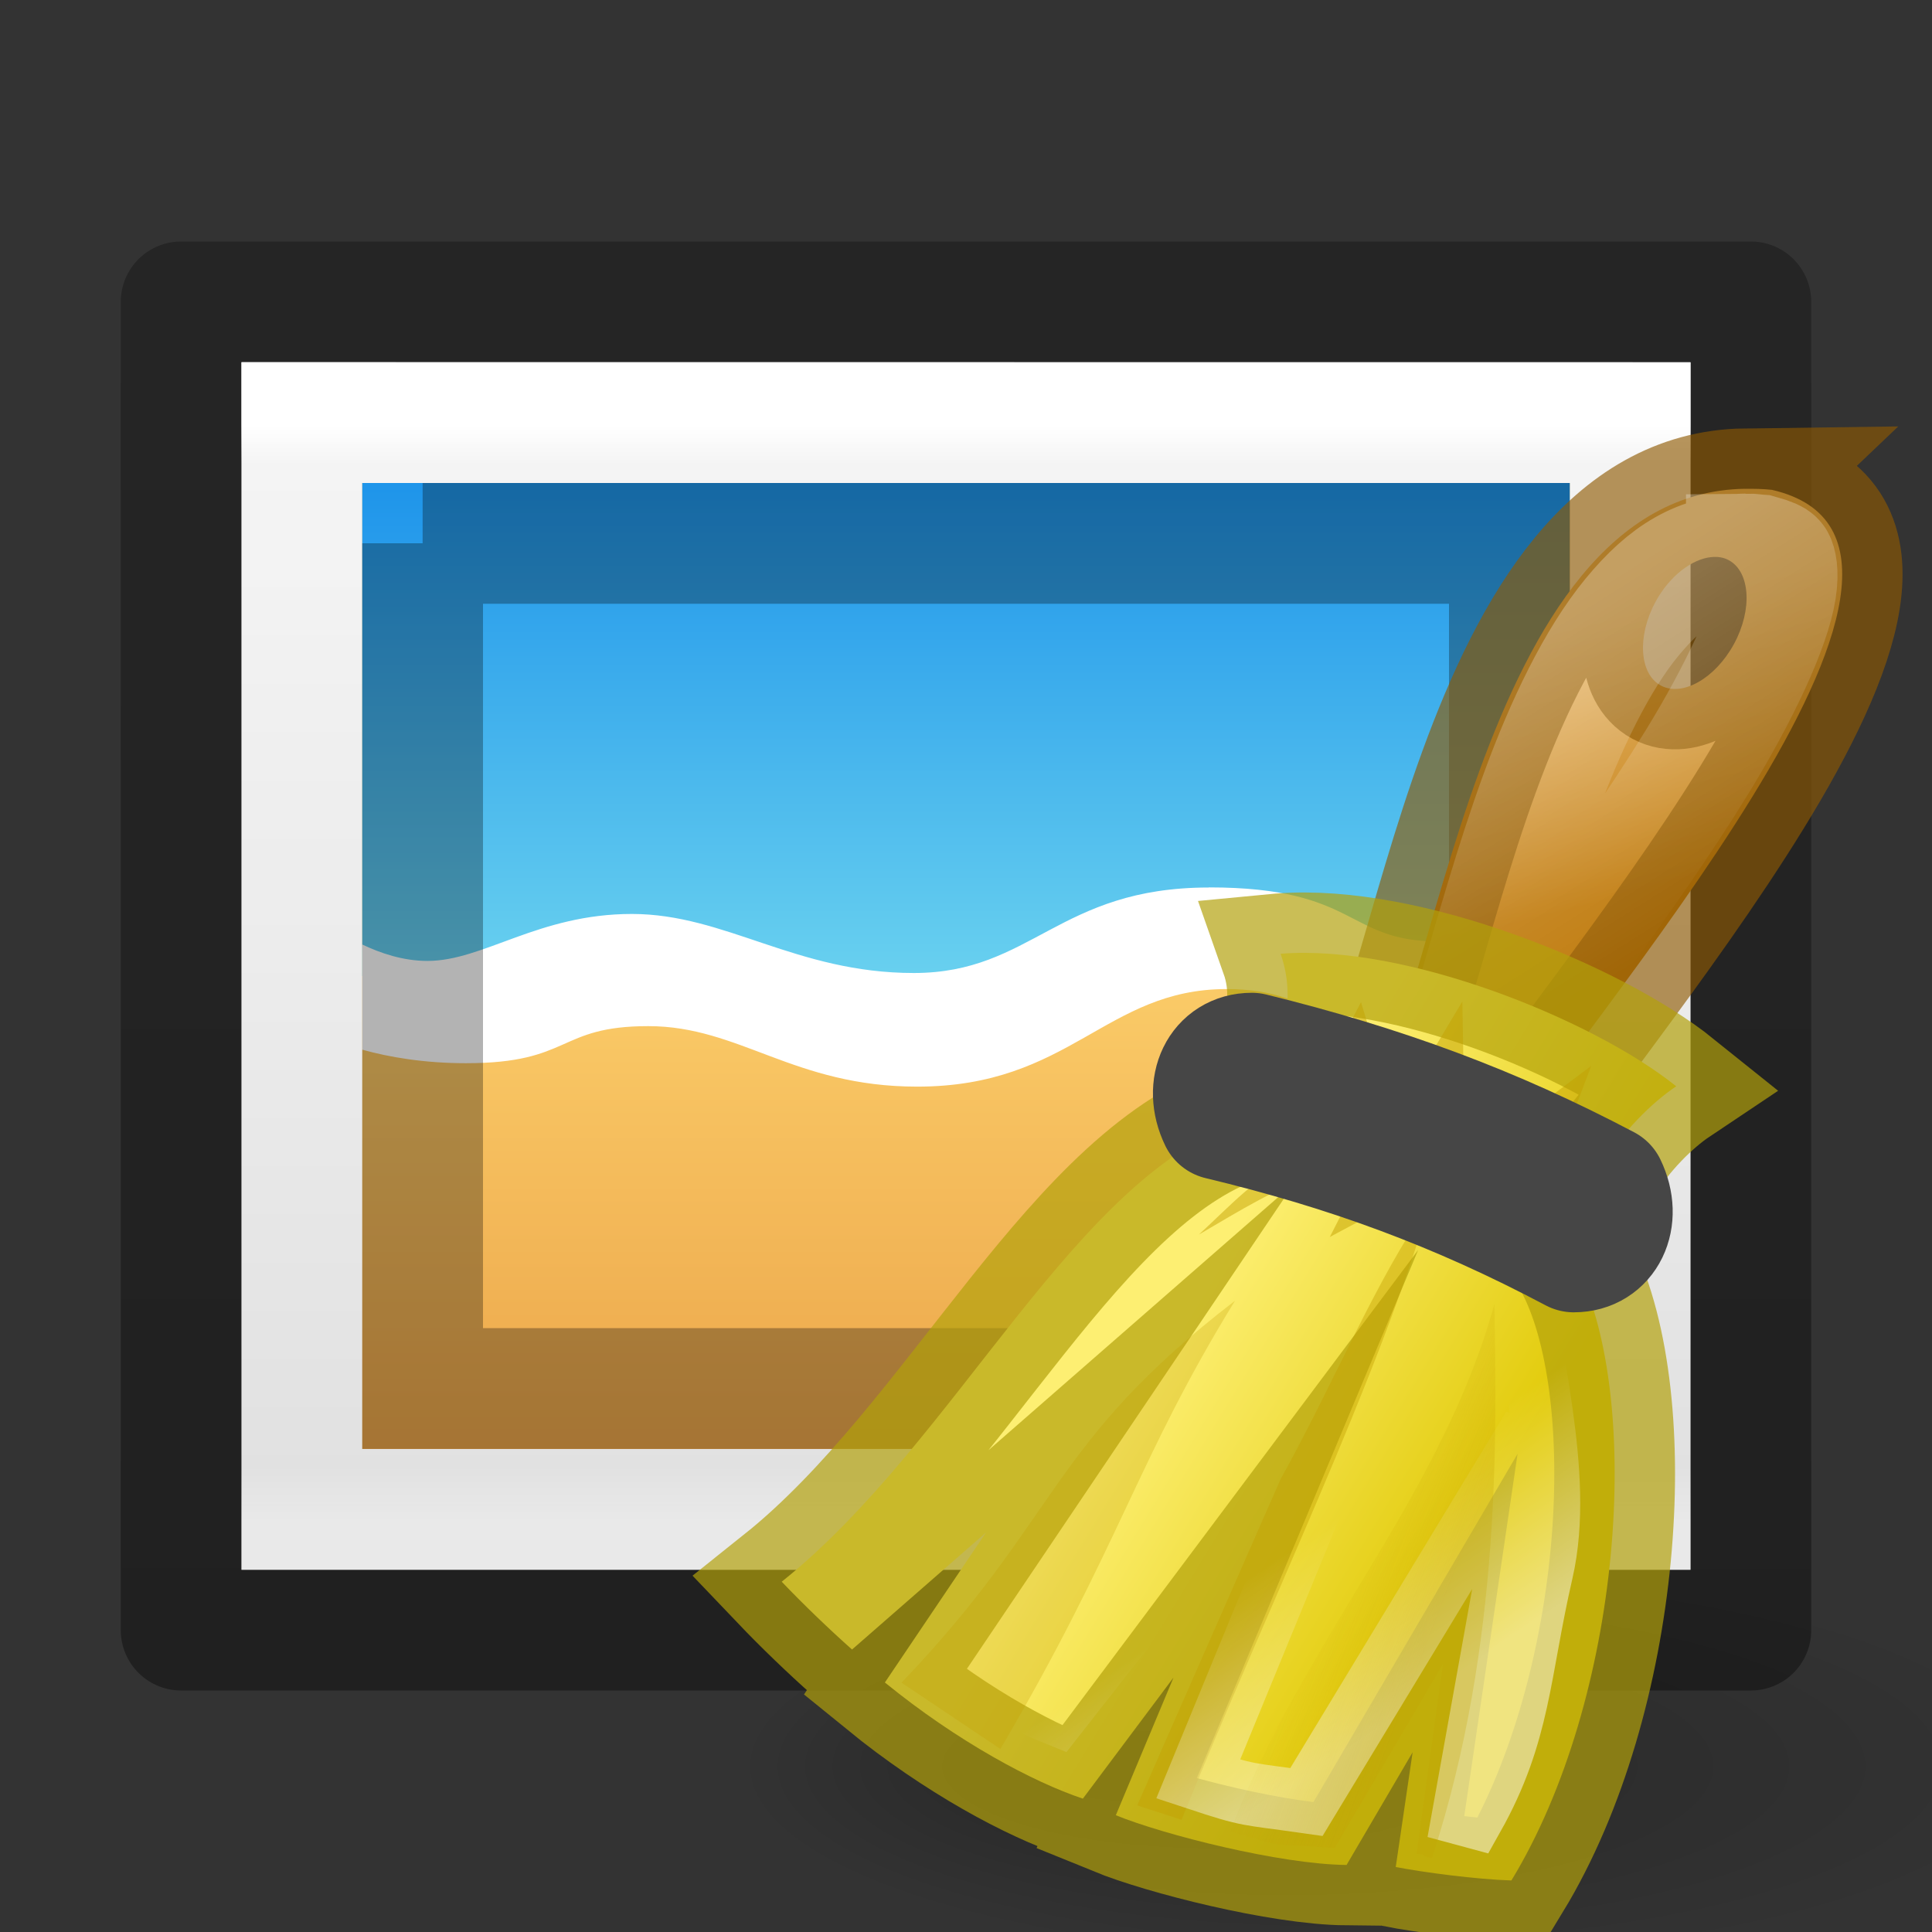 <svg height="16" width="16" xmlns="http://www.w3.org/2000/svg" xmlns:xlink="http://www.w3.org/1999/xlink"><rect width="100%" height="100%" fill="#333333" stroke="none"/><linearGradient id="a"><stop offset="0" stop-color="#fff"/><stop offset="1" stop-color="#fff" stop-opacity="0"/></linearGradient><linearGradient id="b" gradientTransform="matrix(.066 0 0 .068 16.56 5.498)" gradientUnits="userSpaceOnUse" x1="-107.456" x2="-107.456" y1="-37.385" y2="38.561"><stop offset="0" stop-color="#0b85e9"/><stop offset="1" stop-color="#69d1ef"/></linearGradient><linearGradient id="c" gradientTransform="matrix(.066 0 0 .068 16.56 5.498)" gradientUnits="userSpaceOnUse" x1="-96.557" x2="-96.557" y1="110.925" y2="39.992"><stop offset="0" stop-color="#e89c42"/><stop offset="1" stop-color="#faca67"/></linearGradient><linearGradient id="d" gradientTransform="matrix(.297 0 0 .243 .865 2.162)" gradientUnits="userSpaceOnUse" x1="24" x2="24" y1="5.564" y2="43"><stop offset="0" stop-color="#fff"/><stop offset=".036" stop-color="#fff" stop-opacity=".235"/><stop offset=".951" stop-color="#fff" stop-opacity=".157"/><stop offset="1" stop-color="#fff" stop-opacity=".392"/></linearGradient><linearGradient id="e" gradientTransform="matrix(.343 0 0 .217 -.229 2.452)" gradientUnits="userSpaceOnUse" x1="25.132" x2="25.132" y1=".985" y2="47.013"><stop offset="0" stop-color="#f4f4f4"/><stop offset="1" stop-color="#dbdbdb"/></linearGradient><linearGradient id="f" gradientTransform="matrix(.316 0 0 .239 38.784 .948)" gradientUnits="userSpaceOnUse" x1="-76.835" x2="-76.844" y1="6.681" y2="52.888"><stop offset="0" stop-opacity=".271"/><stop offset="1" stop-opacity=".368"/></linearGradient><radialGradient id="g" cx="38" cy="69" fx="28.603" gradientTransform="matrix(1 0 0 .45 0 37.95)" gradientUnits="userSpaceOnUse" r="20"><stop offset="0"/><stop offset="1" stop-opacity="0"/></radialGradient><linearGradient id="h" gradientTransform="matrix(.525 0 0 .528 -1.175 -.779)" gradientUnits="userSpaceOnUse" x1="28" x2="26" y1="16" y2="8"><stop offset="0" stop-color="#c17d11"/><stop offset="1" stop-color="#e9b96e"/></linearGradient><linearGradient id="i" gradientUnits="userSpaceOnUse" x1="28" x2="33.447" xlink:href="#a" y1="8" y2="16.686"/><linearGradient id="j" gradientTransform="matrix(.525 0 0 .528 -1.175 -.779)" gradientUnits="userSpaceOnUse" x1="20.934" x2="30.208" y1="25.061" y2="30.743"><stop offset="0" stop-color="#fdef72"/><stop offset="1" stop-color="#e2cb0b"/></linearGradient><linearGradient id="k" gradientTransform="matrix(.525 0 0 .528 -1.175 -.779)" gradientUnits="userSpaceOnUse" x1="22.32" x2="18.986" xlink:href="#a" y1="41.956" y2="37.029"/><linearGradient id="l" gradientTransform="matrix(.525 0 0 .528 -1.175 -.779)" gradientUnits="userSpaceOnUse" x1="27.355" x2="23.489" y1="36.218" y2="34.728"><stop offset="0" stop-color="#c4a000"/><stop offset="1" stop-color="#c4a000" stop-opacity="0"/></linearGradient><linearGradient id="m" gradientTransform="matrix(.513 0 0 .528 -.847 -.779)" gradientUnits="userSpaceOnUse" x1="27.652" x2="21.591" y1="23.146" y2="20.619"><stop offset="0" stop-color="#919191"/><stop offset="1" stop-color="#cecece"/></linearGradient><path d="m14.5 13.5h-13v-11h13z" fill="none" stroke="url(#f)" stroke-linejoin="round" stroke-width="1"/><path d="m2 3c2.75 0 12.0.001 12.0.001l0 9.999s-8 0-12 0c0-3.333 0-6.667 0-10z" fill="url(#e)"/><path d="m13.5 12.5h-11v-9h11z" fill="none" stroke="url(#d)" stroke-linecap="round"/><path d="m3 4v8h10v-8z" fill="url(#c)"/><path d="m3 4v4.083c.148.071.337.136.54.136.464 0 .918-.389 1.693-.389s1.358.489 2.335.489 1.197-.708 2.443-.708 1.129.448 1.909.448c.537 0 .767-.195 1.08-.318v-3.741z" fill="url(#b)"/><path d="m10.011 7.35c-1.246 0-1.466.708-2.443.708s-1.56-.489-2.335-.489-1.229.389-1.693.389c-.203 0-.391-.065-.54-.136v.871c.223.062.513.112.858.112.879 0 .754-.307 1.511-.307.757 0 1.203.501 2.227.501 1.268 0 1.559-.808 2.562-.808.783 0 .842.442 1.705.442.583 0 .776-.232 1.136-.383v-.771c-.313.124-.542.318-1.08.318-.78 0-.663-.448-1.909-.448z" fill="#fff"/><path d="m3.5 4.5c2.062 0 9.0 0 9.0 0l0 6.999s-6 0-9 0c0-2.333 0-4.667 0-7z" fill="none" opacity=".3" stroke="#000"/><g transform="matrix(.52 0 0 .52 5.074 3.776)"><path d="m58 69a20 9 0 1 1 -40 0 20 9 0 1 1 40 0z" fill="url(#g)" opacity=".25" transform="matrix(.525 0 0 .352 -7.475 -3.418)"/><path d="m18.037.523c-4.307.056-4.933 8.574-6.169 10.109l2.1.759c1.382-2.307 8.272-9.978 4.495-10.851-.147-.016-.288-.018-.427-.016zm-.541 1.088c.102-.01.193.003.279.049.343.186.38.789.082 1.336-.298.547-.822.845-1.165.66-.343-.186-.38-.789-.082-1.336.223-.41.581-.679.886-.709z" fill="url(#h)" fill-rule="evenodd" stroke="#8f5902" stroke-opacity=".64" stroke-width="1.923"/><path d="m36.625 4.438c-1.404.018-2.408.624-3.469 1.906s-2.011 3.244-2.781 5.344c-.77 2.1-1.388 4.324-1.969 6.281-.277.934-.502 1.786-.781 2.562l.469.188c1.805-2.666 4.739-6.29 7.031-10 1.297-2.1 2.232-4.104 2.406-5.219.087-.557-.01-.807-.031-.844-.018-.032-.113-.09-.469-.188-.125-.008-.241-.033-.406-.031z" fill="none" opacity=".267" stroke="url(#i)" stroke-width="3.654" transform="matrix(.525 0 0 .528 -1.175 -.779)"/><g fill-rule="evenodd"><path d="m10.637 7.928c.372 1.057-.284 1.972-.525 2.638-2.726.816-4.613 5.121-7.42 7.363.351.368.762.762 1.12 1.08l2.133-1.863-1.61 2.388c1.16.945 2.365 1.587 3.153 1.85l1.444-1.929-.919 2.193c.762.311 2.617.782 3.675.792l1.052-1.795-.269 1.828c.436.084 1.28.197 1.842.214 1.765-2.902 2.1-7.635 1.05-9.746-.262-1.055.787-2.375 1.575-2.902-1.312-1.055-4.308-2.271-6.3-2.111z" fill="url(#j)" stroke="#b3a10b" stroke-miterlimit="20" stroke-opacity=".688" stroke-width="1.923"/><g fill="#c4a000"><path d="m4.6 19.537c2.529-2.644 2.344-3.801 5.311-6.083-1.566 2.548-1.82 3.873-3.736 7.139z" opacity=".267"/><path d="m8.354 21.491 2.282-5.193c.874-1.575 1.501-3.15 2.378-4.405-.841 2.859-2.568 6.397-3.954 9.828z" opacity=".416"/></g></g><path d="m11.547 8.851c.051 1.011-.803 1.467-.958 1.896-.055.15.278.669-.011.588-2.545 1.338-5.921 5.891-6.775 6.754l6.357-6.167-4.279 7.238c.667.542.394.559 1.184.878l5.651-7.21-3.391 8.244c.838.277.755.227 1.724.365l3.609-5.958-1.107 6.153.148.04c.752-1.338.727-2.293 1.098-3.904.368-1.597-.292-3.597-.266-4.609-.182-.732.429-1.535.799-2.131.224-.36-.231-.504.049-.773-.615-.413-.935-.413-1.872-.754-.925-.336-1.221-.64-1.96-.65z" fill="none" opacity=".478" stroke="url(#k)"/><g fill-rule="evenodd"><path d="m9.834 21.911c1.143-3.035 3.358-5.313 4.209-8.409.027 1.932.131 5.384-.993 8.821-.168.001-.091-.058-.247-.063l.42-3.021-1.723 2.931c-1.15-.082-.68.017-1.667-.26z" fill="url(#l)" opacity=".247"/><g fill="#c4a000"><path d="m10.902 11.152c-.657.325-1.083.806-1.566 1.248.644-.374 1.249-.765 2.1-1.049z" opacity=".482"/><path d="m11.955 11.39-.534 1.049 1.565-.838z" opacity=".482"/><path d="m11.918 8.699-.47.901.822.265z" opacity=".482"/><path d="m15.585 9.714-1.292.969.822.265z" opacity=".482"/><path d="m13.532 8.687-.795 1.332.822.265-.027-1.597z" opacity=".482"/></g><path d="m9.833 10.843c-.298-1.565 4.9 1.136 5.794 1.58-.003.569 0 1.055-.513 1.055-1.348-.735-3.431-1.902-5.281-2.636z" opacity=".2"/><path d="m9.666 10.566c-.256-.528 0-1.055.513-1.055 2.095.515 3.846 1.164 5.641 2.111.256.528 0 1.055-.513 1.055-1.855-.984-3.605-1.623-5.641-2.111z" fill="url(#m)" stroke="#464646" stroke-linejoin="round" stroke-width="1.923"/></g></g></svg>